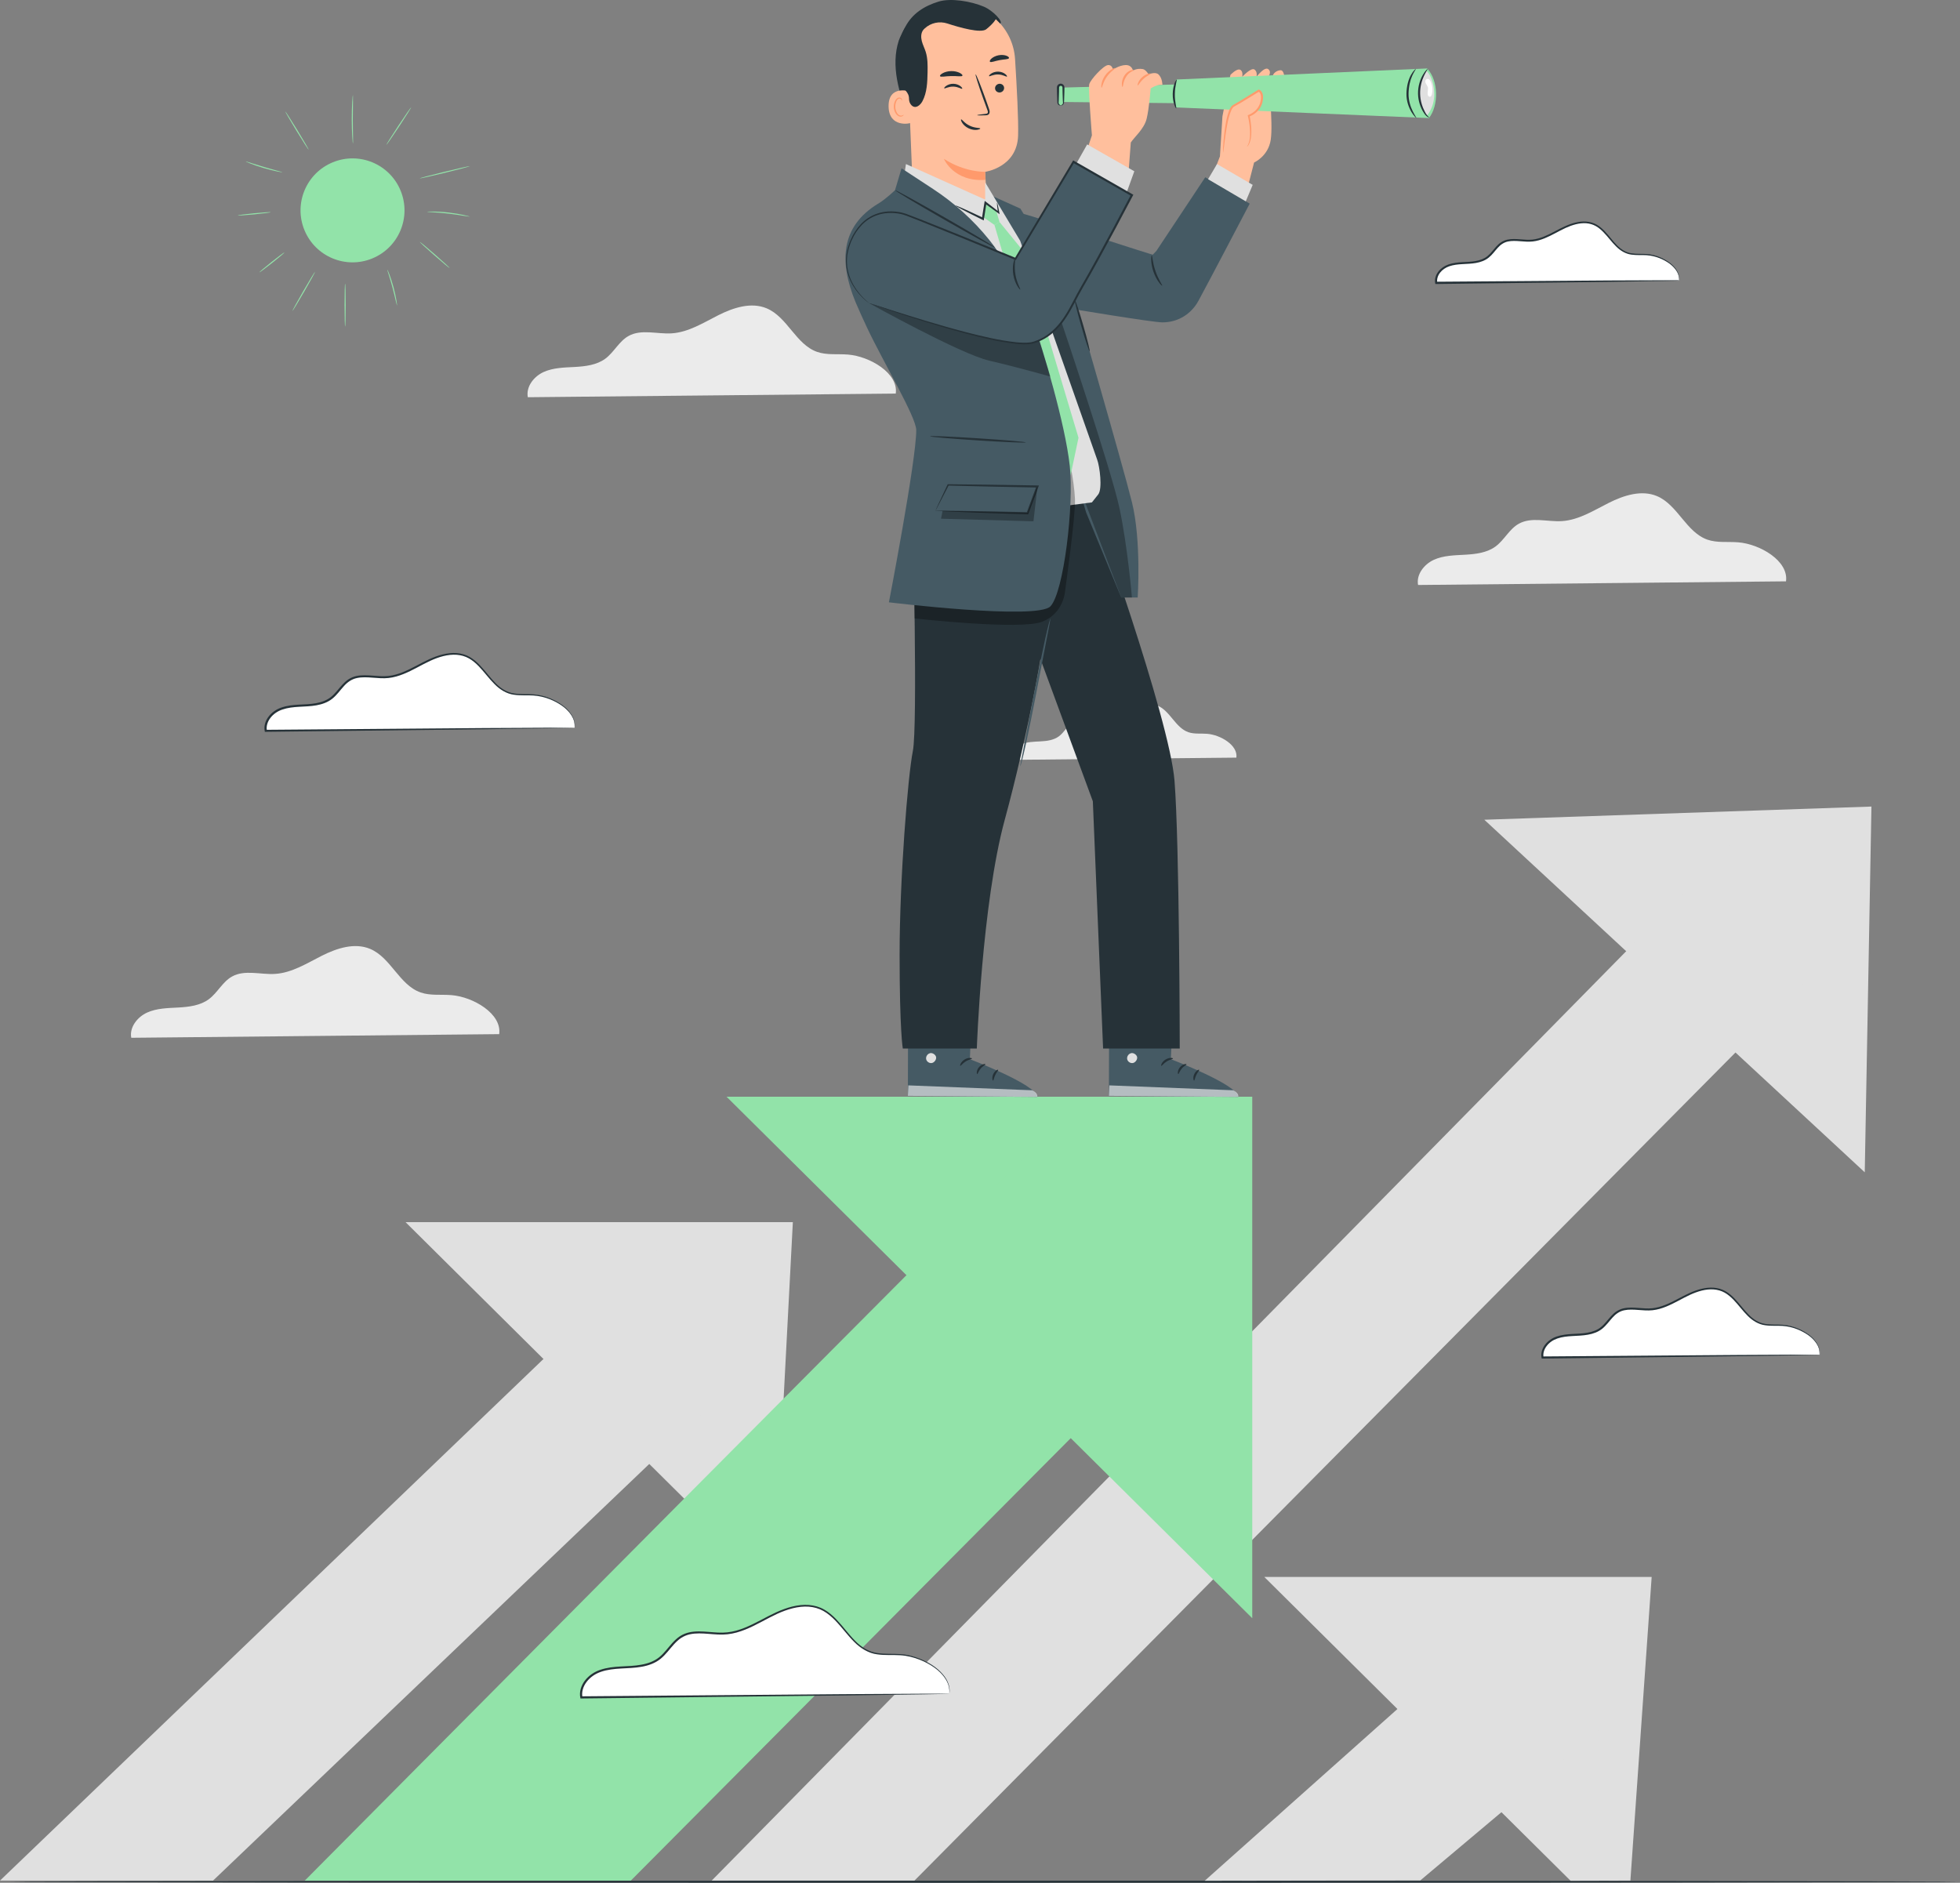 <?xml version="1.0" encoding="UTF-8"?><svg xmlns="http://www.w3.org/2000/svg" viewBox="0 0 483.81 464.79"><rect x="0" y="0" width="483.81" height="464.79" fill="#808080" stroke="none"/><defs><style>.cls-1{fill:#fff;}.cls-2{opacity:.6;}.cls-3{fill:#455a64;}.cls-4{fill:#ffbf9d;}.cls-5{fill:#e0e0e0;}.cls-6{fill:#ff9a6c;}.cls-7{opacity:.3;}.cls-8{fill:#92e3a9;}.cls-9{fill:#ebebeb;}.cls-10{fill:#263238;}</style></defs><g id="Background_Complete"><path class="cls-9" d="m440.86,143.51c.7-5.05-6.43-9.2-11.78-9.63-2.55-.21-5.21.18-7.62-.66-5.24-1.83-7.33-8.6-12.45-10.75-3.82-1.61-8.22-.18-11.93,1.69-3.71,1.87-7.37,4.21-11.51,4.48-3.6.23-7.51-1.11-10.66.65-2.35,1.31-3.58,4.02-5.74,5.61-2.12,1.56-4.88,1.89-7.51,2.04s-5.35.17-7.74,1.26c-2.39,1.1-4.37,3.63-3.88,6.21l90.83-.9Z"/><path class="cls-9" d="m221.11,97.16c.7-5.05-6.43-9.2-11.79-9.63-2.55-.21-5.21.18-7.62-.66-5.24-1.83-7.33-8.6-12.45-10.75-3.82-1.61-8.22-.18-11.93,1.69-3.71,1.87-7.37,4.21-11.51,4.48-3.6.23-7.51-1.11-10.66.65-2.35,1.31-3.58,4.02-5.74,5.61-2.12,1.56-4.88,1.89-7.51,2.04-2.63.14-5.35.17-7.74,1.26s-4.37,3.63-3.87,6.21l90.83-.9Z"/><path class="cls-9" d="m123.22,255.29c.7-5.05-6.43-9.2-11.78-9.63-2.55-.21-5.21.18-7.62-.66-5.24-1.83-7.33-8.6-12.45-10.75-3.82-1.61-8.22-.18-11.93,1.69-3.71,1.87-7.37,4.21-11.51,4.48-3.6.23-7.51-1.11-10.66.65-2.35,1.31-3.58,4.02-5.74,5.61-2.12,1.56-4.88,1.89-7.51,2.04-2.63.14-5.35.17-7.74,1.26-2.39,1.1-4.37,3.63-3.88,6.21l90.83-.9Z"/><path class="cls-9" d="m305.19,187.04c.42-3.09-3.93-5.62-7.2-5.89-1.56-.13-3.18.11-4.66-.4-3.2-1.12-4.48-5.25-7.61-6.57-2.34-.99-5.03-.11-7.29,1.03-2.26,1.14-4.5,2.57-7.03,2.74-2.2.14-4.59-.68-6.52.4-1.43.8-2.19,2.45-3.51,3.43-1.29.95-2.98,1.16-4.59,1.24-1.61.09-3.27.1-4.73.77-1.46.67-2.67,2.22-2.37,3.79l55.5-.55Z"/></g><g id="Floor"><path class="cls-10" d="m483.81,464.53c0,.14-107.77.26-240.68.26s-240.7-.12-240.7-.26,107.75-.26,240.7-.26,240.68.12,240.68.26Z"/></g><g id="Arrows"><polygon class="cls-5" points="312.08 389.29 387.68 464.29 402.45 464.25 407.7 389.29 312.08 389.29"/><polygon class="cls-5" points="373.56 396.39 297.38 464.29 350.59 464.21 395.44 426.49 373.56 396.39"/><polygon class="cls-5" points="366.39 202.36 460.3 289.4 461.95 199.11 366.39 202.36"/><polygon class="cls-5" points="429.66 206.11 175.68 464.25 225.73 464.25 452.55 235.45 429.66 206.11"/><polygon class="cls-5" points="100.1 301.7 190.99 391.88 195.71 301.7 100.1 301.7"/><polygon class="cls-5" points="163.2 307.6 0 464.25 52.59 464.25 185.08 337.7 163.2 307.6"/><polygon class="cls-8" points="179.34 270.74 309.11 399.48 309.11 270.74 179.34 270.74"/><path class="cls-8" d="m264.97,273.65c-2.94,2.35-189.74,190.61-189.74,190.61h80.48l146.86-147.72-37.6-42.88Z"/></g><g id="Sun"><circle class="cls-8" cx="87.01" cy="51.94" r="12.83" transform="translate(-13.2 36.93) rotate(-22.32)"/><path class="cls-8" d="m85.19,80.63c-.07,0-.14-2.37-.14-5.29s.06-5.29.14-5.29.14,2.37.14,5.29-.06,5.29-.14,5.29Z"/><path class="cls-8" d="m77.79,67.06c.06.04-1.14,2.25-2.7,4.94-1.55,2.69-2.87,4.84-2.93,4.8s1.14-2.25,2.7-4.94c1.55-2.69,2.87-4.84,2.93-4.8Z"/><path class="cls-8" d="m70.2,62.34c.05.06-1.3,1.2-3,2.55-1.7,1.35-3.12,2.4-3.17,2.34s1.3-1.2,3-2.56c1.7-1.35,3.12-2.4,3.17-2.34Z"/><path class="cls-8" d="m97.99,75.42s-.15-.49-.34-1.3c-.18-.81-.45-1.92-.77-3.14-.33-1.22-.66-2.31-.91-3.11-.25-.79-.4-1.28-.36-1.3.03-.01.25.46.54,1.23.29.78.66,1.87.99,3.1.33,1.23.56,2.35.7,3.17.14.82.19,1.33.15,1.34Z"/><path class="cls-8" d="m111.01,66.18c-.05.06-1.75-1.35-3.79-3.14-2.05-1.79-3.66-3.28-3.62-3.34.05-.06,1.75,1.35,3.79,3.14,2.05,1.79,3.66,3.28,3.62,3.34Z"/><path class="cls-8" d="m115.99,53.49s-.6-.06-1.55-.22c-.95-.16-2.27-.36-3.72-.53-1.46-.17-2.79-.27-3.75-.33-.96-.06-1.56-.09-1.56-.13,0-.03.6-.07,1.57-.06.97.01,2.3.08,3.77.25,1.47.17,2.78.4,3.73.61.95.21,1.52.38,1.51.41Z"/><path class="cls-8" d="m116.01,41.01c.02.07-2.76.81-6.2,1.65-3.45.84-6.25,1.46-6.27,1.39-.02-.07,2.76-.81,6.21-1.65,3.44-.84,6.25-1.46,6.27-1.39Z"/><path class="cls-8" d="m101.51,26.46c.06.04-1.27,2.16-2.97,4.74-1.7,2.57-3.13,4.63-3.19,4.59-.06-.04,1.27-2.16,2.97-4.74,1.7-2.57,3.13-4.63,3.19-4.59Z"/><path class="cls-8" d="m87.11,23.43s.03.68.02,1.76c-.02,1.09-.04,2.59-.04,4.24,0,1.66.03,3.16.05,4.25.02,1.09.02,1.76-.01,1.76-.04,0-.11-.67-.18-1.75-.07-1.09-.12-2.59-.12-4.25,0-1.66.05-3.16.11-4.25.06-1.09.14-1.76.17-1.76Z"/><path class="cls-8" d="m76.22,37c-.06.04-1.42-2.06-3.02-4.68-1.6-2.63-2.85-4.78-2.79-4.82.06-.04,1.42,2.06,3.02,4.68,1.6,2.62,2.85,4.78,2.79,4.82Z"/><path class="cls-8" d="m69.7,42.53s-.53-.04-1.36-.22c-.83-.18-1.98-.46-3.23-.82-1.25-.37-2.36-.75-3.16-1.06-.8-.31-1.28-.52-1.26-.56.01-.04.52.12,1.33.38.81.26,1.93.61,3.17.98,1.24.37,2.38.67,3.2.9.82.22,1.33.36,1.32.4Z"/><path class="cls-8" d="m66.86,52.39c0,.07-1.83.31-4.1.53-2.27.22-4.11.33-4.12.26,0-.07,1.83-.31,4.1-.53,2.27-.22,4.11-.33,4.12-.26Z"/></g><g id="Clouds"><path class="cls-1" d="m449.17,334.44c.52-3.8-4.84-6.93-8.87-7.25-1.92-.16-3.92.14-5.74-.5-3.95-1.38-5.52-6.47-9.37-8.1-2.88-1.21-6.19-.13-8.98,1.27-2.79,1.4-5.55,3.17-8.67,3.37-2.71.17-5.66-.83-8.03.49-1.77.99-2.69,3.02-4.32,4.23-1.59,1.18-3.67,1.42-5.65,1.53-1.98.11-4.03.13-5.83.95-1.8.82-3.29,2.73-2.92,4.67l68.39-.67Z"/><path class="cls-10" d="m449.17,334.44s-.11.01-.33.02c-.25,0-.58.02-1,.03-.92.02-2.22.04-3.9.08-3.44.05-8.37.13-14.49.22-12.35.15-29.46.35-48.67.59h-.22s-.04-.21-.04-.21c-.22-1.13.18-2.34.89-3.24.71-.92,1.73-1.61,2.84-1.99,2.56-.87,5.21-.5,7.63-.95,1.21-.21,2.39-.62,3.31-1.38.93-.75,1.63-1.77,2.47-2.68.42-.46.88-.9,1.42-1.24.54-.34,1.13-.58,1.74-.72,1.23-.26,2.45-.17,3.62-.09,1.17.09,2.32.21,3.43.08,1.11-.11,2.19-.43,3.22-.84,2.06-.82,3.92-1.99,5.88-2.88,1.94-.88,4.02-1.51,6.08-1.35,1.02.08,2.02.37,2.88.87.86.49,1.59,1.14,2.24,1.81,1.3,1.36,2.32,2.82,3.51,4,1.16,1.2,2.57,2.05,4.06,2.26,1.48.24,2.94.11,4.29.21,2.74.22,4.92,1.31,6.46,2.42,1.55,1.14,2.37,2.49,2.6,3.47.22.99.03,1.55.05,1.52-.05-.02.09-.53-.16-1.5-.25-.95-1.08-2.24-2.61-3.34-1.53-1.06-3.69-2.11-6.36-2.29-1.33-.09-2.78.06-4.33-.17-1.56-.2-3.07-1.1-4.27-2.32-1.23-1.21-2.26-2.67-3.53-3.99-.64-.65-1.34-1.27-2.16-1.73-.81-.46-1.75-.72-2.71-.8-1.95-.14-3.96.47-5.86,1.34-1.91.88-3.78,2.06-5.89,2.91-1.05.43-2.17.76-3.35.89-1.18.13-2.36.01-3.52-.07-1.16-.09-2.34-.16-3.47.08-1.14.24-2.1.91-2.89,1.81-.81.88-1.52,1.92-2.53,2.74-1.01.82-2.28,1.26-3.54,1.48-2.53.46-5.15.11-7.55.94-1.04.35-1.96.98-2.6,1.81-.65.83-.99,1.87-.8,2.83l-.26-.21c19.14-.15,36.2-.28,48.5-.37,6.14-.03,11.09-.05,14.54-.07,1.7,0,3.02,0,3.95,0,.43,0,.78,0,1.03,0,.23,0,.36,0,.36.02Z"/><path class="cls-1" d="m234.32,418.14c.69-5.05-6.43-9.2-11.79-9.63-2.55-.21-5.21.18-7.62-.66-5.24-1.83-7.33-8.6-12.45-10.75-3.82-1.61-8.22-.18-11.93,1.69-3.71,1.87-7.37,4.21-11.51,4.48-3.6.23-7.51-1.11-10.66.65-2.35,1.31-3.58,4.02-5.74,5.61-2.12,1.56-4.88,1.89-7.51,2.04s-5.35.17-7.74,1.26c-2.39,1.1-4.37,3.63-3.87,6.21l90.83-.9Z"/><path class="cls-10" d="m234.32,418.14s-.14.01-.44.02c-.32,0-.77.02-1.34.03-1.21.02-2.95.05-5.18.09-4.55.06-11.11.15-19.25.27-16.38.19-39.11.45-64.61.74h-.22s-.04-.21-.04-.21c-.29-1.48.24-3.05,1.17-4.24.93-1.21,2.28-2.12,3.74-2.61,3.38-1.15,6.88-.66,10.12-1.27,1.62-.28,3.19-.83,4.44-1.84,1.25-1,2.18-2.36,3.29-3.57.56-.6,1.16-1.19,1.86-1.64.71-.45,1.49-.77,2.29-.94,1.61-.35,3.23-.23,4.78-.11,1.56.12,3.09.28,4.58.11,1.49-.15,2.93-.58,4.3-1.13,2.75-1.1,5.22-2.65,7.81-3.83,2.58-1.17,5.32-2,8.04-1.8,1.35.11,2.66.48,3.8,1.14,1.14.65,2.1,1.5,2.96,2.39,1.72,1.79,3.07,3.74,4.66,5.32,1.55,1.6,3.44,2.73,5.43,3.01,1.98.31,3.91.14,5.71.27,1.81.11,3.44.59,4.88,1.16,1.43.58,2.67,1.28,3.69,2.03,1.02.76,1.81,1.58,2.39,2.37.59.79.89,1.58,1.07,2.22.14.65.19,1.16.14,1.51-.03.35-.05.5-.05.5,0,0,0-.19,0-.52.03-.33-.03-.83-.19-1.47-.33-1.27-1.43-2.99-3.47-4.45-1.02-.73-2.24-1.41-3.66-1.97-1.42-.55-3.03-1-4.8-1.1-1.77-.12-3.7.07-5.74-.23-2.06-.27-4.05-1.46-5.64-3.08-1.62-1.6-2.99-3.55-4.69-5.3-.85-.87-1.79-1.69-2.88-2.31-1.09-.62-2.34-.97-3.63-1.07-2.6-.18-5.28.62-7.82,1.78-2.55,1.17-5.02,2.73-7.82,3.86-1.39.56-2.88,1.01-4.42,1.17-1.55.18-3.12.02-4.67-.1-1.55-.12-3.12-.22-4.63.11-.75.17-1.47.47-2.12.88-.65.42-1.22.97-1.76,1.55-1.08,1.17-2.02,2.56-3.35,3.63-1.33,1.08-3,1.66-4.67,1.95-3.34.61-6.83.14-10.04,1.25-1.39.47-2.63,1.31-3.5,2.44-.87,1.11-1.33,2.52-1.07,3.82l-.26-.21c25.44-.21,48.11-.4,64.44-.53,8.16-.05,14.74-.09,19.3-.11,2.26,0,4.02-.01,5.24-.01.58,0,1.04,0,1.37,0,.31,0,.48.01.48.01Z"/><path class="cls-1" d="m141.84,179.65c.58-4.24-5.4-7.72-9.89-8.09-2.14-.17-4.37.15-6.4-.55-4.4-1.53-6.16-7.22-10.45-9.03-3.21-1.35-6.9-.15-10.01,1.42-3.11,1.57-6.19,3.54-9.66,3.76-3.02.19-6.31-.93-8.95.55-1.97,1.1-3,3.37-4.82,4.71-1.78,1.31-4.1,1.59-6.3,1.71-2.21.12-4.49.14-6.5,1.06-2.01.92-3.67,3.04-3.25,5.21l76.24-.75Z"/><path class="cls-10" d="m141.84,179.65s-.12.01-.37.02c-.27,0-.65.02-1.12.03-1.02.02-2.48.05-4.35.08-3.82.06-9.33.14-16.15.24-13.76.16-32.84.39-54.25.64h-.22s-.04-.21-.04-.21c-.25-1.25.2-2.58.99-3.59.79-1.02,1.92-1.79,3.16-2.2,2.85-.97,5.79-.56,8.5-1.06,1.35-.24,2.67-.7,3.71-1.54,1.05-.84,1.83-1.98,2.76-2.99.47-.51.98-1,1.57-1.38.6-.38,1.26-.65,1.93-.8,1.36-.29,2.72-.19,4.03-.1,1.31.1,2.59.23,3.83.09,1.25-.13,2.45-.48,3.6-.94,2.3-.92,4.37-2.22,6.55-3.21,2.17-.98,4.47-1.68,6.77-1.51,1.14.09,2.24.41,3.2.96.96.55,1.77,1.27,2.49,2.02,1.44,1.51,2.58,3.14,3.91,4.46,1.3,1.34,2.87,2.29,4.54,2.52,1.66.26,3.28.12,4.79.23,3.05.24,5.48,1.45,7.2,2.69,1.72,1.27,2.64,2.77,2.9,3.86.12.55.15.98.11,1.27-.02.29-.04.42-.04.42,0,0,0-.16,0-.44.02-.27-.03-.7-.16-1.23-.28-1.06-1.2-2.5-2.91-3.73-1.7-1.19-4.12-2.35-7.1-2.56-1.49-.1-3.1.06-4.82-.19-1.74-.22-3.42-1.23-4.75-2.59-1.37-1.34-2.52-2.98-3.94-4.45-.71-.73-1.5-1.42-2.41-1.93-.91-.52-1.95-.81-3.03-.89-2.18-.15-4.42.52-6.54,1.5-2.13.98-4.21,2.29-6.56,3.24-1.17.47-2.42.85-3.72.99-1.31.15-2.62.01-3.92-.08-1.3-.1-2.62-.18-3.88.09-1.27.26-2.36,1.02-3.24,2.03-.9.98-1.69,2.15-2.81,3.05-1.12.91-2.53,1.4-3.94,1.65-2.82.51-5.74.12-8.42,1.05-1.16.39-2.19,1.09-2.92,2.03-.72.93-1.11,2.1-.89,3.18l-.26-.21c21.35-.17,40.36-.32,54.08-.43,6.85-.03,12.37-.06,16.21-.08,1.89,0,3.37,0,4.4,0,.49,0,.87,0,1.15,0,.26,0,.4,0,.4.02Z"/><path class="cls-1" d="m414.46,69.26c.46-3.33-4.24-6.07-7.78-6.36-1.68-.14-3.43.12-5.03-.43-3.46-1.21-4.84-5.67-8.21-7.1-2.52-1.06-5.43-.12-7.87,1.11s-4.86,2.78-7.59,2.95c-2.38.15-4.96-.73-7.04.43-1.55.87-2.36,2.65-3.79,3.7-1.4,1.03-3.22,1.25-4.95,1.34-1.73.09-3.53.11-5.11.83-1.58.72-2.88,2.39-2.56,4.1l59.93-.59Z"/><path class="cls-10" d="m414.46,69.26s-.09.01-.29.02c-.22,0-.51.02-.88.03-.81.02-1.95.04-3.41.07-3.02.05-7.34.12-12.69.2-10.83.13-25.83.32-42.66.53h-.22s-.04-.21-.04-.21c-.2-1,.16-2.07.79-2.87.63-.81,1.53-1.42,2.51-1.75,2.26-.77,4.57-.44,6.69-.84,1.06-.18,2.08-.54,2.89-1.2.81-.65,1.43-1.54,2.16-2.35.71-.82,1.69-1.51,2.78-1.73,1.08-.23,2.16-.15,3.18-.08,1.03.08,2.03.18,3,.07.97-.1,1.92-.38,2.81-.74,1.8-.72,3.43-1.74,5.15-2.52,1.71-.77,3.53-1.32,5.34-1.19.9.07,1.78.33,2.54.76.76.43,1.4,1,1.97,1.59,1.14,1.19,2.03,2.48,3.07,3.51,1.02,1.05,2.24,1.79,3.55,1.97,1.3.21,2.57.1,3.76.18,2.41.19,4.32,1.15,5.67,2.13,1.36,1.01,2.08,2.19,2.27,3.05.19.87.02,1.36.04,1.34-.04-.02.07-.47-.14-1.31-.22-.83-.95-1.96-2.29-2.92-1.34-.93-3.24-1.84-5.57-2-1.16-.07-2.44.05-3.79-.15-1.37-.18-2.7-.97-3.75-2.04-1.08-1.06-1.98-2.34-3.1-3.49-.56-.57-1.17-1.11-1.89-1.51-.71-.4-1.52-.63-2.36-.7-1.7-.12-3.45.41-5.12,1.17-1.67.77-3.31,1.8-5.16,2.55-.92.37-1.91.67-2.94.78-1.04.12-2.07.01-3.09-.06-1.02-.08-2.05-.14-3.03.07-.99.21-1.83.79-2.52,1.58-.71.77-1.33,1.69-2.22,2.4-.89.73-2.01,1.11-3.12,1.31-2.22.4-4.52.1-6.61.82-.9.31-1.7.85-2.27,1.58-.56.72-.85,1.62-.69,2.45l-.26-.21c16.77-.12,31.7-.23,42.49-.31,5.38-.02,9.72-.04,12.75-.05,1.48,0,2.64,0,3.47,0,.38,0,.68,0,.91,0,.21,0,.31,0,.32.02Z"/></g><g id="Character"><path class="cls-3" d="m240.12,245.03l-.72,16.45s16.47,6.25,16.64,9.31l-31.94-.25.07-25.67,15.95.17Z"/><path class="cls-5" d="m229.53,260.01c-.62.16-1.05.86-.91,1.48.14.63.84,1.07,1.46.92.62-.15,1.17-.97.96-1.57-.21-.61-1.06-1.08-1.62-.79"/><g class="cls-2"><path class="cls-1" d="m224.1,270.53l.11-2.59,30.58,1.21s1.42.63,1.25,1.63l-31.94-.25Z"/></g><path class="cls-10" d="m239.92,261.32c0,.16-.79.22-1.56.72-.78.48-1.19,1.15-1.33,1.08-.14-.03.1-.96,1.04-1.55.94-.59,1.88-.4,1.85-.26Z"/><path class="cls-10" d="m243.25,262.73c.03.15-.64.41-1.18,1.07-.55.64-.69,1.35-.85,1.34-.15.02-.25-.89.43-1.69.67-.81,1.59-.87,1.59-.72Z"/><path class="cls-10" d="m245.13,266.75c-.14.03-.35-.75.05-1.6.4-.85,1.14-1.19,1.2-1.05.09.13-.39.58-.71,1.29-.34.7-.39,1.35-.54,1.37Z"/><path class="cls-10" d="m239.66,257.55c-.07.14-.78-.08-1.66-.03-.88.04-1.57.33-1.65.19-.09-.11.58-.69,1.62-.73,1.04-.06,1.77.45,1.69.57Z"/><path class="cls-3" d="m289.74,245.03l-.72,16.45s16.47,6.25,16.64,9.31l-31.94-.25.07-25.67,15.95.17Z"/><path class="cls-5" d="m279.15,260.01c-.62.16-1.05.86-.91,1.48.14.63.84,1.07,1.46.92.62-.15,1.17-.97.96-1.57-.21-.61-1.06-1.08-1.62-.79"/><g class="cls-2"><path class="cls-1" d="m273.72,270.53l.11-2.59,30.58,1.21s1.42.63,1.25,1.63l-31.94-.25Z"/></g><path class="cls-10" d="m289.54,261.32c0,.16-.79.22-1.56.72-.78.48-1.19,1.15-1.33,1.08-.14-.03.1-.96,1.04-1.55.94-.59,1.88-.4,1.85-.26Z"/><path class="cls-10" d="m292.88,262.73c.03.15-.64.41-1.18,1.07-.55.64-.69,1.35-.85,1.34-.15.02-.25-.89.43-1.69.67-.81,1.59-.87,1.59-.72Z"/><path class="cls-10" d="m294.75,266.75c-.14.03-.35-.75.05-1.6.4-.85,1.14-1.19,1.2-1.05.09.13-.39.58-.71,1.29-.34.7-.39,1.35-.54,1.37Z"/><path class="cls-10" d="m289.29,257.55c-.07.14-.78-.08-1.66-.03-.88.04-1.57.33-1.65.19-.09-.11.58-.69,1.62-.73,1.04-.06,1.77.45,1.69.57Z"/><path class="cls-10" d="m224.25,29.08c-1.12-3.07-2.24-6.17-2.81-9.4-.58-3.22-.6-6.6.43-9.71.16-.47,1.52-3.64,2.01-3.61.35.02-.45,2.96-.26,3.26,1.81,2.86,2.4,6.36,2.25,9.74-.15,3.38-.74,6.44-1.61,9.71"/><path class="cls-4" d="m225.3,46.52l-1.2-29.71c-.56-8.19,3.11-15.54,11.31-15.88l.89.02c7.57.13,13.78,6.06,14.26,13.62.45,7.14.86,15.06.75,18.89-.23,7.88-8.13,8.96-8.13,8.96-.02,0,.34,5.71.4,8.02,0,0-.83.61-8.17.87-7.34.26-10.1-4.78-10.1-4.78Z"/><path class="cls-6" d="m243.18,42.41s-4.97.2-10.2-3.21c0,0,2.4,5.77,10.27,5.2l-.07-1.99Z"/><path class="cls-10" d="m247.86,21.71c.01.59-.48,1.09-1.1,1.12-.62.02-1.13-.44-1.14-1.03-.01-.59.48-1.09,1.1-1.12.62-.02,1.13.44,1.14,1.04Z"/><path class="cls-10" d="m248.57,18.9c-.14.14-.98-.5-2.19-.52-1.21-.04-2.11.57-2.24.42-.06-.07.08-.33.47-.6.39-.27,1.04-.54,1.79-.52.75.02,1.38.31,1.74.6.37.29.49.56.42.62Z"/><path class="cls-10" d="m237.51,21.9c-.14.14-.98-.5-2.19-.52-1.21-.04-2.11.57-2.24.42-.06-.07.08-.33.48-.6.39-.27,1.04-.54,1.79-.52.75.02,1.38.31,1.74.6.37.29.49.56.42.62Z"/><path class="cls-10" d="m241.2,28.44c0-.07.75-.19,1.97-.32.31-.03.6-.08.66-.29.08-.22-.05-.56-.19-.92-.28-.75-.57-1.54-.87-2.37-1.21-3.37-2.08-6.14-1.95-6.19.14-.05,1.23,2.65,2.44,6.02.29.83.57,1.62.83,2.38.11.35.3.76.14,1.22-.09.23-.32.39-.52.44-.2.06-.37.06-.53.06-1.23.04-1.99.04-1.99-.03Z"/><path class="cls-10" d="m237.57,18.68c-.15.32-1.34.05-2.77.1-1.43.01-2.61.33-2.77.01-.07-.15.16-.44.65-.71.49-.28,1.24-.51,2.1-.53.86-.02,1.62.19,2.12.44.5.26.74.54.67.69Z"/><path class="cls-10" d="m249.05,14.37c-.18.32-1.19.25-2.33.48-1.15.2-2.06.64-2.35.4-.13-.12-.03-.42.33-.76.36-.34,1.01-.7,1.8-.85.79-.15,1.52-.05,1.98.14.46.19.65.44.58.59Z"/><path class="cls-4" d="m224.65,22.59c-.13-.06-5.38-1.7-5.31,3.69.08,5.39,5.47,4.2,5.48,4.04,0-.15-.17-7.74-.17-7.74Z"/><path class="cls-6" d="m223.05,28.33s-.09.07-.25.14c-.15.07-.42.13-.7.02-.57-.2-1.06-1.1-1.1-2.07-.02-.49.08-.96.24-1.35.16-.4.41-.68.7-.73.28-.07.49.1.56.25.07.15.04.26.07.27.02.01.11-.09.07-.31-.02-.11-.09-.23-.22-.33-.13-.1-.32-.15-.52-.13-.42.03-.78.42-.97.85-.21.43-.33.96-.3,1.51.05,1.09.62,2.09,1.4,2.31.38.09.7-.03.86-.16.16-.14.19-.26.17-.27Z"/><path class="cls-10" d="m246.88,5.85c.86-.5-1.82-3.26-3.99-4.19-3.27-1.39-8.24-2.18-11.2-1.27-3.57,1.1-6.52,2.96-8.24,6.28-1.73,3.31-2.32,7.14-2.13,10.87.06,1.14.2,2.32.84,3.27.78,1.17,2.24,1.89,2.22,3.53,0,.6.18,1.2.6,1.63,1.01,1.03,2.19.01,2.72-.99,1.13-2.14,1.21-4.66,1.26-7.08.03-1.72.06-3.48-.46-5.12-.28-.89-.73-1.73-.96-2.64-.23-.91-.23-1.94.32-2.7.09-.12.24-.28.43-.45,1.49-1.37,3.62-1.82,5.55-1.19,3.06,1,8.28,2.48,9.61,1.42,1.91-1.53,2.36-2.5,2.36-2.5l1.1,1.11Z"/><path class="cls-10" d="m241.98,31.72c.02.09-.28.26-.82.33-.54.07-1.31-.01-2.07-.37-.76-.36-1.31-.91-1.59-1.37-.29-.46-.34-.8-.26-.84.18-.09.83.97,2.15,1.57,1.3.64,2.54.48,2.58.68Z"/><path class="cls-4" d="m316.99,18.6s-.21-1.26-.83-1.26c-.62,0-1.56.34-1.97,1.26-.41.92,2.8,0,2.8,0Z"/><path class="cls-4" d="m301.13,38.65l.62-9.93,1.97-10.23s1.56-1.66,2.39-1.28c.83.39.52,1.75.52,1.75,0,0,2.18-2.35,3.01-1.81s.52,1.81.52,1.81c0,0,1.97-2.61,2.9-1.89.93.72,0,1.89,0,1.89,0,0,1.24,11.46.61,15.55-.62,4.09-4.11,5.61-4.11,5.61l-1.66,6.44-8.13-4.42,1.35-3.5Z"/><polygon class="cls-8" points="306.1 25.65 261.96 25.17 261.96 21.63 306.1 20.4 306.1 25.65"/><path class="cls-8" d="m352.71,29.15l-62.37-2.63c-.78-2.12-.81-4.41-.05-6.89l61.98-2.73c2.85,2.96,2.89,9.21.44,12.26Z"/><path class="cls-5" d="m352.1,17.47s-1.88,1.76-1.81,5.59c.07,3.83,1.96,5.44,1.96,5.44,0,0,2.05-2.16,1.75-6-.29-3.75-1.9-5.03-1.9-5.03Z"/><path class="cls-10" d="m349.61,29.15s-.59-.47-1.21-1.51c-.61-1.03-1.26-2.64-1.23-4.53.03-1.84.5-3.5,1.09-4.56.59-1.07,1.18-1.56,1.21-1.52.07.05-.41.62-.88,1.68-.49,1.05-.87,2.63-.9,4.4-.03,1.76.52,3.31,1.03,4.34.51,1.05.95,1.64.89,1.69Z"/><path class="cls-10" d="m352.39,17.03c.07.05-.39.64-.89,1.7-.5,1.05-.99,2.63-.95,4.4.03,1.78.58,3.33,1.12,4.36.5,1.08,1.13,1.45,1.11,1.51-.01.03-.21,0-.5-.21-.29-.2-.62-.59-.93-1.11-.64-1.03-1.29-2.65-1.32-4.53-.04-1.88.54-3.53,1.14-4.58.6-1.06,1.17-1.57,1.21-1.53Z"/><path class="cls-1" d="m353.2,20.24c-.08-.2-.18-.4-.33-.55-.15-.15-.38-.24-.59-.2-.21.04-.37.22-.43.43s-.02.43.07.62c.23.45.6.87.58,1.32-.01.45-.13.9-.09,1.35.01.16.05.33.15.47.1.13.26.23.42.21.27-.04.4-.34.46-.6.24-1.01.15-2.09-.24-3.04Z"/><path class="cls-10" d="m290.33,26.74c-.11.07-.9-1.49-.85-3.58.03-2.09.86-3.62.97-3.55.15.06-.43,1.59-.45,3.56-.05,1.97.48,3.52.33,3.57Z"/><path class="cls-8" d="m261.87,26h0c-.37,0-.67-.3-.67-.67v-3.74c0-.37.3-.67.67-.67h0c.37,0,.67.3.67.67v3.74c0,.37-.3.67-.67.67Z"/><path class="cls-10" d="m261.87,26s.18-.05.36-.23c.09-.09.17-.23.16-.4-.01-.23-.02-.47-.04-.7-.02-.6-.04-1.22-.06-1.86,0-.36,0-.73-.02-1.1.03-.33-.16-.52-.42-.53-.26.01-.45.2-.42.53,0,.37-.01.74-.02,1.1-.02.64-.04,1.26-.06,1.86-.01.24-.02.47-.04.7,0,.17.08.31.16.4.18.18.37.19.36.23,0,.02-.19.11-.49-.07-.14-.09-.29-.27-.33-.53-.01-.24-.03-.48-.04-.73-.02-.6-.04-1.22-.06-1.86,0-.36,0-.73-.02-1.1-.02-.17.03-.52.21-.71.17-.21.44-.35.72-.35.28,0,.55.13.72.35.18.19.22.54.21.71,0,.37-.01.74-.02,1.1-.02.64-.04,1.26-.06,1.86-.01.25-.03.49-.04.73-.04.26-.19.44-.33.53-.3.18-.5.1-.49.07Z"/><path class="cls-4" d="m269.53,33.4s-.94-11.59-.66-12.61c.32-1.16,3.48-4.6,4.6-4.72s1.24,1.12,1.24,1.12c0,0,1.57-1.08,3.11-1.13,1.63-.05,1.84,1.39,1.84,1.39,0,0,.91-.67,2.47-.39.66.12,1.41,1.29,1.41,1.29,0,0,1.64-.71,2.42.02.98.92.97,2.56.97,2.56-1.52-.11-2.9.92-2.9.92,0,0-.38,5.02-1,7.51-.62,2.48-3.08,4.54-3.9,5.82l-.65,8.57-10.55-5.59,1.61-4.77Z"/><path class="cls-6" d="m271.91,21.66c-.13.02-.18-1.52.87-3.01,1.03-1.5,2.5-1.98,2.53-1.85.07.14-1.16.78-2.1,2.15-.96,1.35-1.15,2.73-1.3,2.71Z"/><path class="cls-6" d="m277.07,21.46c-.12.05-.42-1.33.44-2.75.42-.69,1.05-1.15,1.55-1.32.5-.18.83-.14.84-.08.04.14-1.21.4-1.94,1.67-.76,1.22-.72,2.48-.88,2.48Z"/><path class="cls-6" d="m280.84,21.08c-.13-.02.09-1.13,1.08-2.01.98-.9,2.1-1.02,2.11-.88.04.15-.9.47-1.76,1.27-.88.78-1.29,1.68-1.43,1.63Z"/><path class="cls-4" d="m307.82,36.25c1.76-2.07.42-7.64.42-7.64,0,0,2.49-.83,3.11-3.32.62-2.49-.62-2.9-.62-2.9-.41.21-4.25,2.7-6.22,3.73-1.97,1.04-2.59,11.6-2.59,11.6"/><path class="cls-6" d="m301.92,37.73s-.04-.5,0-1.39c.05-.89.14-2.18.33-3.76.23-1.58.43-3.48,1.23-5.49.12-.25.24-.5.42-.74.16-.24.49-.47.71-.57.48-.26.96-.54,1.45-.84.97-.6,1.98-1.22,3.01-1.85.52-.32.99-.63,1.54-.94l.1-.06.1.04c.48.21.69.59.83.97.13.39.15.78.13,1.14-.05.73-.22,1.44-.55,2.07-.67,1.26-1.78,2.07-2.91,2.49l.14-.26c.49,2.35.54,4.36.28,5.73-.12.69-.36,1.2-.54,1.52-.22.31-.36.45-.37.43-.02-.02.08-.19.26-.5.14-.33.33-.82.41-1.5.18-1.33.07-3.31-.46-5.59l-.04-.18.18-.07c1.01-.4,2.05-1.18,2.61-2.3.29-.55.43-1.21.48-1.87.06-.63-.15-1.38-.62-1.6h.2c-.47.25-.99.59-1.49.9-1.03.64-2.04,1.26-3.03,1.85-.49.29-.98.57-1.47.83-.28.14-.4.23-.56.43-.15.18-.26.41-.37.64-.79,1.88-1.04,3.8-1.31,5.35-.24,1.57-.39,2.84-.49,3.72-.11.88-.17,1.37-.2,1.37Z"/><path class="cls-10" d="m225.33,128.93s1.23,50.33,0,56.47-3.27,31.51-3.27,50.33.79,23.11.79,23.11h18.27s1.26-35.79,6.9-56.49c5.24-19.23,11.27-48.46,11.27-61.15v-17.19h-32.33l-1.64,4.91Z"/><path class="cls-10" d="m269.52,124.02s19.17,53.19,20.4,68.74c1.23,15.55,1.29,66.08,1.29,66.08h-18.92l-2.53-61.03-14.56-39.54v-34.25h14.32Z"/><path class="cls-3" d="m259.29,152.67s-.05.52-.23,1.45c-.2,1.02-.45,2.34-.76,3.92-.65,3.41-1.52,7.93-2.48,12.94-.98,5.05-1.9,9.62-2.63,12.92-.37,1.65-.68,2.98-.92,3.89-.25.91-.4,1.41-.43,1.4-.03,0,.05-.52.23-1.45.2-1.02.45-2.34.76-3.92.65-3.41,1.52-7.94,2.48-12.94.98-5.05,1.9-9.62,2.63-12.92.37-1.65.68-2.98.92-3.89.25-.91.4-1.41.43-1.4Z"/><path class="cls-3" d="m276.78,147.51h4.05s.93-14.03-1.41-23.49c-2.34-9.46-14.3-50.64-14.3-50.64l-13.24-21.88-7.1-3.19,23.32,78.19,8.67,21.02Z"/><path class="cls-7" d="m262.04,79.58s12.26,36.33,14.29,45.85,3.08,22.08,3.08,22.08h-2.63l-9.63-25.36s-10.03-40.33-9.57-40.23c.47.1,4.44-2.35,4.44-2.35Z"/><path class="cls-5" d="m222.53,47.46l1.1-6.96,19.55,8.78v-4.26l8.64,14.41,19.01,54.04c.62,1.66,1.35,7.21.25,8.6l-1.55,1.95-20.6,2.66-19.54-70.54-6.86-8.69Z"/><path class="cls-7" d="m225.77,152.67s26.16,2.94,31.52.8c5.36-2.13,5.62-7.6,5.62-7.6,0,0,2.62-18.58,2.44-22.67-.21-4.65-1.7-11.28-1.7-11.28l-37.93,37.47.04,3.28Z"/><path class="cls-8" d="m245.47,55.53s8.94,30.44,8.87,30.66,9.92,31.17,9.92,31.17l1.96-9.3-13.9-46.4-5.59-6.85-1.26.71Z"/><path class="cls-3" d="m216.72,50.3c-9.17,5.59-9.65,14.26-5.57,24.2.68,1.65,1.98,4.48,2.88,6.4,3.95,8.39,12.14,22.08,12.14,25.28,0,7.53-6.75,42.51-6.75,42.51,0,0,36.57,4.44,39.87.99,3.3-3.45,5.84-25,4.78-34.64-1.17-10.64-6.65-28.63-8.87-35.29-1.34-4.01-5.75-13.99-11.01-20.53-3.94-4.89-8.62-9.13-13.87-12.57l-7.78-5.1-1.61,5.4s-2.14,2.1-4.2,3.36Z"/><path class="cls-3" d="m252.32,52.73c.75-.04,34.18,10.92,32.25,10.12l.89-.93,12.05-18.16,10.97,6.51s-10.89,20.8-12.69,24.06c-1.61,2.92-4.72,5.26-8.87,5.25-2.45,0-23.39-3.5-23.39-3.5l-11.22-23.35Z"/><polygon class="cls-5" points="265.77 40.23 268.36 35.65 280 42.28 278.18 47.32 265.77 40.23"/><path class="cls-7" d="m214.55,74.85s22.5,12.53,29.62,14.18c7.13,1.65,15.12,3.94,15.12,3.94l-3.21-10.22-19.53-11.87-22.01,3.97Z"/><path class="cls-3" d="m214.55,74.85c-.28-.21,33.72,11.88,40.64,9.7,6.93-2.18,9.17-9.05,11.65-13.27,4.53-7.73,12.56-23.1,12.56-23.1l-14.42-8.23-14.32,23.97s-25.31-10.43-27.64-11.11c-2.33-.68-9.54-1.61-13.06,6.81-3.91,9.33,4.59,15.25,4.59,15.25Z"/><path class="cls-10" d="m214.55,74.85s-.1-.05-.25-.17c-.16-.12-.4-.3-.7-.56-.59-.52-1.45-1.33-2.35-2.57-.89-1.23-1.83-2.92-2.23-5.1-.14-.54-.13-1.12-.19-1.71-.03-.59.05-1.2.08-1.83.14-.61.22-1.27.42-1.9.24-.62.39-1.31.72-1.93.55-1.3,1.37-2.57,2.42-3.72,1.06-1.14,2.46-2.09,4.08-2.63,1.61-.55,3.43-.68,5.23-.4.91.12,1.81.42,2.67.76.87.33,1.75.67,2.65,1.02,7.14,2.81,15.09,6.06,23.67,9.58l-.3.1c4.43-7.42,9.27-15.53,14.31-23.98l.13-.22.22.13c1.65.94,3.41,1.94,5.18,2.96,3.16,1.81,6.29,3.59,9.23,5.27l.22.12-.12.22c-2.83,5.4-5.62,10.62-8.37,15.62-1.37,2.5-2.73,4.94-4.11,7.3-1.36,2.34-2.44,4.81-3.89,7-1.41,2.21-3.22,4.13-5.39,5.38-1.1.59-2.2,1.12-3.44,1.33-1.22.16-2.4.08-3.55-.02-4.6-.51-8.74-1.59-12.51-2.56-7.51-2.02-13.45-3.97-17.54-5.32-4.08-1.36-6.3-2.17-6.3-2.17,0-.02.15.02.42.1.3.09.7.22,1.23.38,1.1.35,2.68.86,4.71,1.51,4.1,1.29,10.06,3.2,17.57,5.17,3.76.95,7.91,2,12.46,2.49,1.13.1,2.3.17,3.45.01,1.11-.19,2.23-.73,3.28-1.29,2.09-1.22,3.84-3.08,5.22-5.26,1.42-2.16,2.48-4.61,3.86-6.99,1.37-2.36,2.72-4.8,4.09-7.3,2.73-5,5.52-10.23,8.34-15.62l.1.34c-2.95-1.68-6.07-3.46-9.24-5.27-1.78-1.01-3.54-2.02-5.18-2.96l.35-.09c-5.05,8.44-9.9,16.54-14.34,23.96l-.11.18-.19-.08c-8.57-3.53-16.51-6.8-23.63-9.64-.89-.35-1.77-.69-2.64-1.03-.87-.35-1.71-.63-2.59-.75-1.75-.27-3.5-.16-5.06.36-1.56.51-2.91,1.41-3.95,2.51-1.03,1.11-1.84,2.34-2.39,3.61-.33.61-.48,1.28-.72,1.89-.2.62-.28,1.26-.43,1.86-.03.62-.12,1.21-.09,1.79.05.58.03,1.14.17,1.67.38,2.14,1.28,3.81,2.14,5.05.87,1.24,1.7,2.07,2.27,2.6.29.27.52.46.67.59.1.09.17.15.23.2Z"/><polygon class="cls-3" points="230.9 126.08 234.05 119.7 256.09 120.09 253.64 126.69 230.9 126.08"/><path class="cls-10" d="m230.9,126.08s.18-.01.48-.01c.35,0,.78,0,1.31,0,1.19.01,2.81.03,4.8.06,4.07.06,9.7.14,16.16.3l-.24.17c.74-2.01,1.53-4.13,2.33-6.3.04-.1.07-.2.11-.3l.24.35c-8.87-.16-16.79-.33-22.04-.48l.15-.09c-.99,1.92-1.8,3.46-2.38,4.59-.27.51-.49.92-.66,1.26-.15.29-.24.45-.26.45-.01,0,.05-.13.17-.41.15-.33.34-.74.57-1.25.55-1.18,1.31-2.79,2.25-4.79l.04-.09h.11c5.24.04,13.17.14,22.04.3h.37s-.13.35-.13.35c-.04.1-.07.2-.11.3-.81,2.18-1.6,4.29-2.35,6.3l-.06.17h-.18c-6.59-.19-12.32-.41-16.37-.57-1.96-.08-3.55-.15-4.72-.2-.5-.02-.91-.04-1.24-.06-.28-.02-.42-.03-.4-.04Z"/><path class="cls-10" d="m245.61,61.1c-.07.12-5.66-2.94-12.47-6.85-6.82-3.91-12.29-7.18-12.21-7.3.07-.12,5.66,2.94,12.47,6.85,6.82,3.91,12.28,7.18,12.21,7.3Z"/><path class="cls-10" d="m253.23,109.22c0,.14-5.32-.08-11.86-.5-6.54-.42-11.83-.87-11.82-1.02s5.32.08,11.86.5c6.54.42,11.83.87,11.82,1.02Z"/><polygon class="cls-5" points="298.2 44.24 300.41 40.5 309.22 45.64 307.51 49.7 298.2 44.24"/><path class="cls-10" d="m286.87,70.53c-.09.09-1.41-1.28-2.15-3.45-.76-2.17-.56-4.06-.43-4.04.16,0,.2,1.81.93,3.88.7,2.08,1.78,3.53,1.66,3.62Z"/><path class="cls-10" d="m265.33,74.1c.14-.04,1.07,2.76,2.07,6.24,1.01,3.49,1.71,6.35,1.57,6.39-.14.04-1.07-2.76-2.07-6.24-1.01-3.49-1.71-6.35-1.57-6.39Z"/><path class="cls-10" d="m251.84,71.49c-.09.1-1.34-1.38-1.71-3.66-.39-2.27.3-4.07.42-4.01.16.03-.28,1.79.1,3.93.34,2.14,1.33,3.66,1.19,3.74Z"/><polygon class="cls-7" points="232.67 126.12 232.28 128.05 255.1 128.69 256.09 120.09 253.64 126.69 232.67 126.12"/><polygon class="cls-8" points="242.7 53.49 242.94 53.75 245.47 55.53 246.73 54.82 245.91 52.03 243.25 50.04 242.7 53.49"/><path class="cls-10" d="m246.11,50.04c.07-.01.28.9.56,2.41l.08.43-.36-.26c-.88-.62-2.02-1.44-3.29-2.38l.4-.16c-.12.78-.25,1.62-.38,2.48-.08.52-.16,1.02-.24,1.51l-.05.34-.31-.15c-1.92-.94-3.59-1.79-4.78-2.42s-1.89-1.03-1.87-1.09c.03-.06.78.24,2.01.79s2.93,1.34,4.86,2.26l-.37.19c.08-.49.15-.99.23-1.51.14-.86.27-1.69.4-2.48l.07-.41.33.25c1.26.96,2.37,1.82,3.21,2.49l-.28.17c-.2-1.53-.28-2.45-.21-2.47Z"/></g></svg>